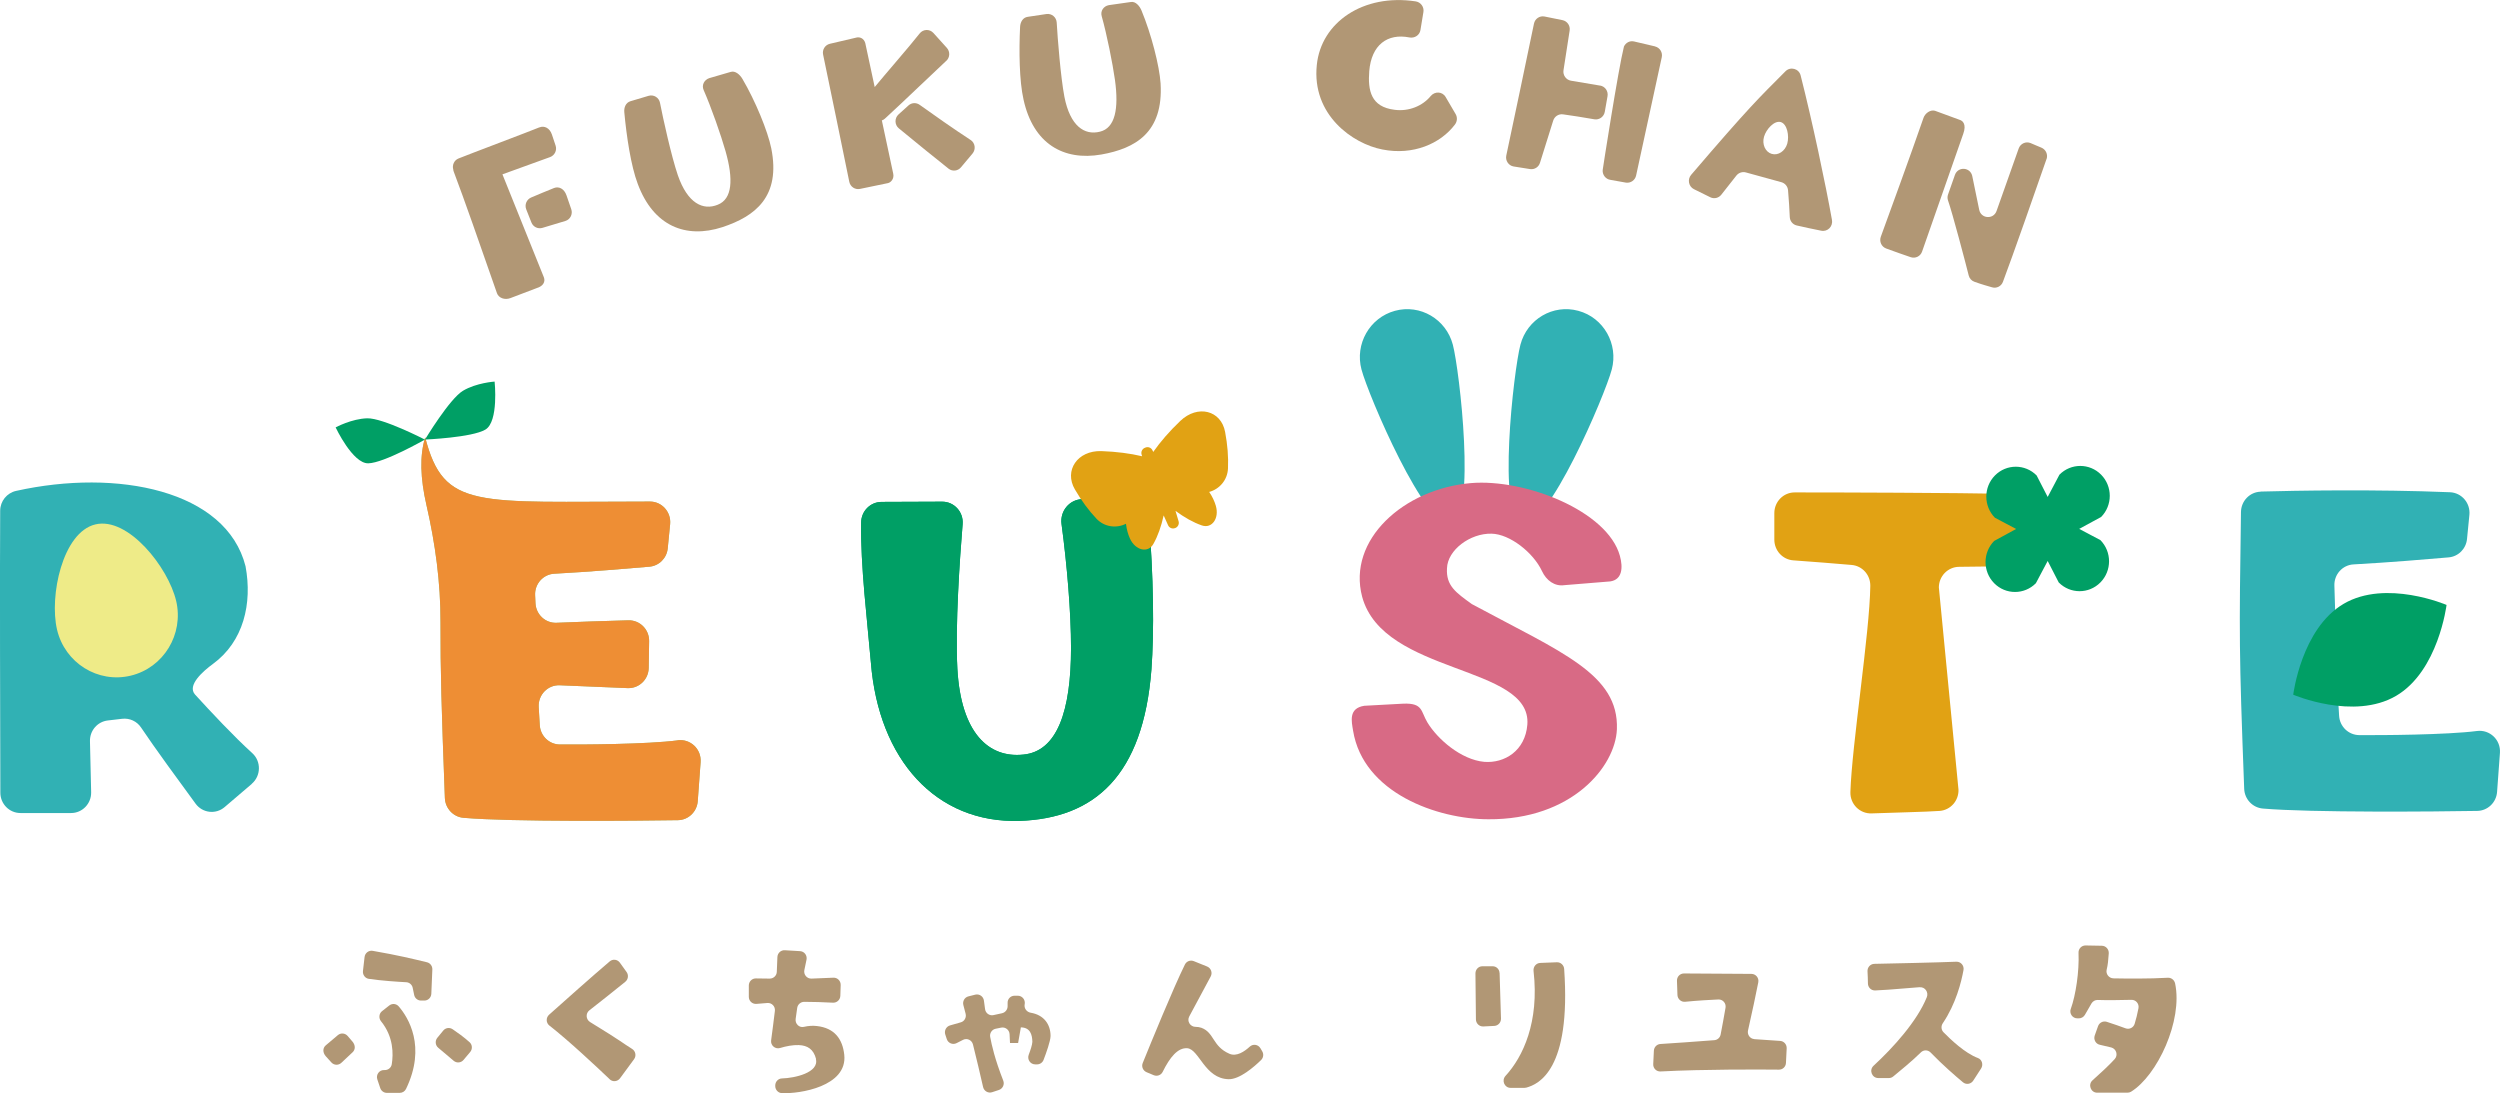 <svg width="247" height="108" viewBox="0 0 247 108" fill="none" xmlns="http://www.w3.org/2000/svg">
<g clip-path="url(#clip0_217_2091)">
<path d="M111.729 0.197C112.195 0.114 112.596 0.592 112.779 1.034C113.751 3.371 114.553 6.515 114.665 8.23C114.959 13.101 112.171 14.667 108.818 15.265C105.063 15.922 102.081 14.189 101.126 9.844C100.701 7.979 100.672 5.015 100.784 2.66C100.808 2.17 101.061 1.727 101.544 1.662L103.383 1.387C103.902 1.309 104.373 1.698 104.403 2.229C104.491 3.795 104.792 7.609 105.163 9.563C105.729 12.462 107.15 13.394 108.67 13.011C110.173 12.653 110.556 10.758 110.156 7.883C109.932 6.282 109.348 3.365 108.847 1.596C108.7 1.082 109.036 0.604 109.554 0.508L111.735 0.197H111.729Z" fill="#B19775"/>
<path d="M72.192 7.106C72.639 6.957 73.105 7.375 73.347 7.788C74.632 9.963 75.858 12.964 76.2 14.649C77.16 19.43 74.614 21.373 71.372 22.443C67.747 23.62 64.553 22.329 63.008 18.163C62.331 16.376 61.9 13.448 61.682 11.099C61.635 10.609 61.83 10.137 62.295 9.999L64.081 9.467C64.582 9.318 65.107 9.635 65.207 10.155C65.507 11.697 66.327 15.426 66.969 17.309C67.93 20.094 69.463 20.823 70.918 20.225C72.356 19.658 72.474 17.727 71.685 14.942C71.243 13.382 70.264 10.585 69.521 8.899C69.303 8.409 69.569 7.895 70.07 7.722L72.186 7.106H72.192Z" fill="#B19775"/>
<path d="M140.634 1.183L140.34 2.97C140.257 3.484 139.762 3.795 139.255 3.7C137.074 3.269 135.495 4.435 135.282 7.029C135.135 8.947 135.442 10.561 137.787 10.848C139.196 11.033 140.546 10.471 141.353 9.491C141.76 9.001 142.503 9.031 142.827 9.581L143.817 11.272C144.006 11.595 143.976 12.001 143.752 12.3C142.314 14.207 139.603 15.372 136.579 14.769C133.65 14.207 129.583 11.35 130.101 6.413C130.526 2.211 134.687 -0.651 139.874 0.137C140.369 0.215 140.717 0.687 140.634 1.189V1.183Z" fill="#B19775"/>
<path d="M181.003 21.756C180.367 18.193 179.052 11.96 177.903 7.453C177.732 6.778 176.895 6.551 176.406 7.041C173.771 9.688 172.887 10.495 167.081 17.279C166.698 17.727 166.834 18.426 167.358 18.689C167.959 18.988 168.555 19.281 168.979 19.49C169.356 19.675 169.804 19.568 170.064 19.239L171.555 17.345C171.779 17.064 172.144 16.944 172.486 17.034C174.06 17.464 175.315 17.811 176.005 18.002C176.365 18.104 176.624 18.414 176.659 18.797C176.742 19.729 176.801 20.781 176.83 21.445C176.848 21.845 177.125 22.186 177.514 22.275C178.221 22.443 179.176 22.64 179.942 22.795C180.561 22.921 181.109 22.377 180.997 21.75L181.003 21.756ZM175.05 15.205C174.414 15.02 174.072 14.261 174.284 13.514C174.496 12.766 175.304 11.876 175.94 12.061C176.577 12.246 176.795 13.436 176.583 14.183C176.37 14.936 175.681 15.39 175.05 15.205Z" fill="#B19775"/>
<path d="M54.739 18.576C53.984 18.881 53.183 19.209 52.476 19.514C52.028 19.705 51.809 20.225 51.992 20.686L52.505 21.983C52.676 22.419 53.148 22.646 53.59 22.514C54.391 22.275 55.234 22.018 55.853 21.833C56.342 21.69 56.607 21.158 56.442 20.674L55.971 19.305C55.741 18.636 55.21 18.39 54.739 18.576Z" fill="#B19775"/>
<path d="M53.295 12.581C52.328 12.982 46.328 15.241 45.297 15.659C44.866 15.832 44.654 16.317 44.784 16.759C44.79 16.831 44.801 16.896 44.831 16.962C45.898 19.783 47.253 23.68 49.098 28.963C49.263 29.442 49.864 29.663 50.424 29.454L53.035 28.461C53.66 28.276 53.902 27.84 53.737 27.404L49.641 17.225C51.538 16.544 53.654 15.779 54.344 15.522C54.804 15.354 55.051 14.846 54.892 14.38L54.527 13.286C54.309 12.641 53.772 12.39 53.295 12.587V12.581Z" fill="#B19775"/>
<path d="M93.475 6.031C93.858 5.696 93.888 5.11 93.552 4.734L92.22 3.257C91.849 2.845 91.2 2.869 90.858 3.311C89.921 4.513 87.392 7.411 86.42 8.601L85.489 4.256C85.347 3.765 84.929 3.64 84.64 3.706L81.988 4.327C81.516 4.441 81.221 4.913 81.322 5.391C81.964 8.433 83.402 15.486 83.909 17.96C84.009 18.45 84.475 18.761 84.958 18.666L87.728 18.092C88.011 18.032 88.359 17.673 88.253 17.171L87.127 11.9C87.227 11.864 87.328 11.81 87.416 11.732C88.943 10.346 92.986 6.461 93.475 6.025V6.031Z" fill="#B19775"/>
<path d="M95.886 13.824C94.465 12.904 91.978 11.165 90.864 10.358C90.522 10.113 90.068 10.137 89.756 10.418L88.778 11.302C88.365 11.673 88.377 12.33 88.807 12.683C90.174 13.806 92.868 16.006 93.723 16.669C94.1 16.962 94.636 16.902 94.943 16.532L96.086 15.169C96.434 14.751 96.346 14.117 95.892 13.824H95.886Z" fill="#B19775"/>
<path d="M163.521 4.584L161.458 4.1C161.034 3.992 160.615 4.22 160.445 4.602C159.89 6.801 158.364 16.633 158.346 16.795C158.305 17.273 158.641 17.703 159.107 17.769L160.645 18.044C161.111 18.11 161.547 17.805 161.647 17.345C162.183 14.864 163.657 8.075 164.181 5.66C164.287 5.182 163.993 4.704 163.521 4.59V4.584Z" fill="#B19775"/>
<path d="M158.087 8.457L155.21 7.973C154.727 7.889 154.397 7.429 154.474 6.939L155.081 3.018C155.157 2.54 154.845 2.086 154.374 1.99L152.605 1.632C152.122 1.536 151.656 1.847 151.556 2.337C150.931 5.391 149.369 12.778 148.821 15.366C148.715 15.868 149.045 16.364 149.546 16.448C150.088 16.538 150.707 16.633 151.173 16.705C151.609 16.771 152.022 16.508 152.151 16.084L153.454 11.924C153.584 11.505 153.985 11.242 154.415 11.296C155.11 11.386 156.572 11.619 157.521 11.786C158.004 11.87 158.464 11.541 158.552 11.051L158.824 9.503C158.912 9.007 158.582 8.535 158.087 8.451V8.457Z" fill="#B19775"/>
<path d="M193.97 13.221C194.312 12.27 193.917 11.924 193.599 11.834L191.177 10.944C190.723 10.812 190.204 11.189 190.045 11.637C188.76 15.348 186.614 21.23 185.825 23.387C185.654 23.853 185.884 24.373 186.343 24.547C186.95 24.774 188.3 25.252 188.789 25.413C189.249 25.563 189.744 25.318 189.903 24.852L193.97 13.221Z" fill="#B19775"/>
<path d="M202.199 15.725C202.358 15.265 202.128 14.762 201.68 14.583C201.102 14.356 201.138 14.344 200.619 14.135C200.147 13.944 199.617 14.189 199.446 14.673L197.259 20.847C196.953 21.707 195.721 21.618 195.544 20.721C195.338 19.687 195.096 18.528 194.86 17.398C194.672 16.502 193.446 16.424 193.145 17.285L192.467 19.215C192.397 19.412 192.397 19.622 192.467 19.813C192.898 21.032 194.242 26.136 194.507 27.212C194.577 27.505 194.79 27.738 195.073 27.84C196.016 28.174 196.204 28.198 196.805 28.384C197.253 28.521 197.725 28.288 197.89 27.846C198.839 25.341 201.344 18.169 202.193 15.719L202.199 15.725Z" fill="#B19775"/>
<path d="M66.946 73.15C63.975 73.538 57.48 73.574 55.316 73.556C54.261 73.55 53.395 72.719 53.33 71.649L53.224 69.856C53.153 68.655 54.12 67.651 55.311 67.705C57.438 67.8 60.173 67.914 62.018 67.986C63.144 68.027 64.075 67.125 64.093 65.989L64.134 63.348C64.152 62.194 63.221 61.262 62.089 61.286C59.831 61.339 56.902 61.453 54.981 61.531C53.878 61.578 52.953 60.706 52.906 59.588L52.87 58.799C52.823 57.688 53.66 56.743 54.757 56.684C58.169 56.498 62.018 56.175 64.158 55.99C65.118 55.907 65.879 55.142 65.973 54.173L66.209 51.789C66.327 50.593 65.401 49.553 64.217 49.553C47.029 49.553 43.858 50.384 42.008 43.212C41.448 45.017 41.53 47.264 42.131 49.888C43.004 53.689 43.534 57.562 43.522 61.465C43.511 66.3 43.617 69.916 43.953 78.839C43.994 79.873 44.784 80.716 45.797 80.8C50.572 81.212 62.979 81.099 66.981 81.033C68.013 81.015 68.861 80.202 68.938 79.156L69.221 75.301C69.315 74.01 68.213 72.976 66.946 73.138V73.15Z" fill="#97C789"/>
<path d="M66.946 73.15C63.975 73.538 57.48 73.574 55.316 73.556C54.261 73.55 53.395 72.719 53.33 71.649L53.224 69.856C53.153 68.655 54.12 67.651 55.311 67.705C57.438 67.8 60.173 67.914 62.018 67.986C63.144 68.027 64.075 67.125 64.093 65.989L64.134 63.348C64.152 62.194 63.221 61.262 62.089 61.286C59.831 61.339 56.902 61.453 54.981 61.531C53.878 61.578 52.953 60.706 52.906 59.588L52.87 58.799C52.823 57.688 53.66 56.743 54.757 56.684C58.169 56.498 62.018 56.175 64.158 55.99C65.118 55.907 65.879 55.142 65.973 54.173L66.209 51.789C66.327 50.593 65.401 49.553 64.217 49.553C47.029 49.553 43.858 50.384 42.008 43.212C41.448 45.017 41.53 47.264 42.131 49.888C43.004 53.689 43.534 57.562 43.522 61.465C43.511 66.3 43.617 69.916 43.953 78.839C43.994 79.873 44.784 80.716 45.797 80.8C50.572 81.212 62.979 81.099 66.981 81.033C68.013 81.015 68.861 80.202 68.938 79.156L69.221 75.301C69.315 74.01 68.213 72.976 66.946 73.138V73.15Z" fill="#EE8E34"/>
<path d="M41.978 43.433C41.978 43.433 37.929 45.746 36.385 45.776C34.846 45.812 33.16 42.226 33.16 42.226C33.16 42.226 34.752 41.365 36.29 41.329C37.829 41.293 41.972 43.427 41.972 43.427L41.978 43.433Z" fill="#009F65"/>
<path d="M41.99 43.427C41.99 43.427 46.635 43.236 47.961 42.441C49.287 41.646 48.868 37.701 48.868 37.701C48.868 37.701 47.071 37.815 45.739 38.61C44.412 39.405 41.99 43.427 41.99 43.427Z" fill="#009F65"/>
<path d="M191.566 58.106L193.499 78.027C193.528 79.114 192.715 80.029 191.648 80.118C190.593 80.208 186.361 80.304 184.923 80.364C183.75 80.411 182.783 79.449 182.819 78.254C182.966 73.574 184.728 62.529 184.787 57.879C184.799 56.803 183.998 55.907 182.942 55.817C181.333 55.68 178.987 55.488 177.184 55.363C176.123 55.291 175.304 54.395 175.304 53.319V50.695C175.304 49.565 176.205 48.645 177.319 48.651C181.828 48.651 192.815 48.681 198.88 48.8C200.047 48.824 200.949 49.846 200.849 51.03L200.584 54.054C200.495 55.094 199.652 55.895 198.627 55.919C197.189 55.955 195.149 55.996 193.57 56.002C192.438 56.002 191.53 56.953 191.56 58.1L191.566 58.106Z" fill="#E1A214"/>
<path d="M207.515 53.36L205.423 52.255L207.592 51.077C208.729 49.924 208.729 48.053 207.592 46.9C206.454 45.746 204.609 45.746 203.472 46.9L202.311 49.099L201.22 46.977C200.083 45.824 198.238 45.824 197.1 46.977C195.963 48.131 195.963 50.002 197.1 51.155L199.193 52.261L197.024 53.444C195.886 54.598 195.886 56.468 197.024 57.622C198.161 58.775 200.006 58.775 201.144 57.622L202.311 55.422L203.401 57.544C204.539 58.698 206.383 58.698 207.521 57.544C208.659 56.391 208.659 54.52 207.521 53.366L207.515 53.36Z" fill="#009F65"/>
<path d="M24.879 77.447L22.191 79.742C21.319 80.489 20.011 80.334 19.327 79.407C17.783 77.309 15.213 73.789 13.94 71.883C13.527 71.261 12.808 70.932 12.071 71.016L10.645 71.183C9.625 71.303 8.865 72.187 8.888 73.227L9.006 78.272C9.03 79.401 8.134 80.328 7.026 80.328H2.022C0.931 80.328 0.041 79.437 0.035 78.326C0.018 72.594 -0.029 56.158 0.018 50.456C0.024 49.512 0.678 48.705 1.586 48.502C11.582 46.278 22.357 48.43 24.26 55.949C24.944 59.63 24.06 63.384 21.048 65.589C20.058 66.312 18.449 67.717 19.274 68.625C20.818 70.317 23.117 72.773 24.926 74.411C25.822 75.224 25.793 76.658 24.873 77.441L24.879 77.447Z" fill="#31B1B4"/>
<path d="M17.405 59.367C18.177 62.66 16.168 65.971 12.92 66.754C9.672 67.537 6.407 65.499 5.635 62.206C4.863 58.913 6.165 52.595 9.419 51.812C12.672 51.029 16.633 56.08 17.405 59.373V59.367Z" fill="#EEEB88"/>
<path d="M159.242 36.506C158.576 39.034 152.871 52.428 150.377 51.753C147.884 51.077 149.552 36.578 150.218 34.056C150.884 31.527 153.448 30.027 155.941 30.709C158.435 31.384 159.914 33.984 159.242 36.512V36.506Z" fill="#31B1B4"/>
<path d="M134.516 36.506C135.182 39.034 140.888 52.428 143.381 51.753C145.874 51.077 144.206 36.578 143.54 34.056C142.874 31.527 140.31 30.027 137.817 30.709C135.324 31.39 133.844 33.984 134.516 36.512V36.506Z" fill="#31B1B4"/>
<path d="M147.059 80.943C142.031 80.943 134.687 78.355 133.685 72.193C133.538 71.279 133.208 69.982 134.787 69.731L138.642 69.522C140.611 69.444 140.363 70.275 141.029 71.38C142.019 73.018 144.348 75.062 146.646 75.271C148.644 75.427 150.696 74.183 150.902 71.59C151.362 65.666 136.679 66.701 134.581 58.961C133.096 53.348 138.666 48.304 145.326 47.73C150.672 47.282 158.818 50.468 160.044 54.914C160.368 56.08 160.279 57.263 159.101 57.443L154.568 57.813C153.595 57.962 152.77 57.335 152.352 56.432C151.497 54.598 149.175 52.763 147.365 52.727C145.261 52.673 143.015 54.335 142.962 56.151C142.862 57.867 143.835 58.542 145.42 59.684C154.291 64.465 159.955 66.599 159.749 72.056C159.596 75.743 155.299 80.997 147.047 80.943H147.059Z" fill="#D86A85"/>
<path d="M223.341 48.567C226.848 48.471 234.622 48.328 242.055 48.633C243.21 48.681 244.088 49.697 243.976 50.868L243.741 53.253C243.646 54.221 242.886 54.986 241.925 55.07C239.791 55.255 235.937 55.578 232.524 55.763C231.428 55.823 230.591 56.767 230.638 57.879C230.638 57.879 230.927 67.729 230.997 68.93L231.104 70.723C231.168 71.787 232.035 72.618 233.09 72.63C235.253 72.647 241.754 72.606 244.719 72.223C245.986 72.056 247.088 73.096 246.994 74.387L246.711 78.242C246.635 79.288 245.786 80.1 244.754 80.118C240.752 80.19 228.333 80.298 223.565 79.885C222.557 79.796 221.767 78.965 221.726 77.937C221.207 64.166 221.231 63.031 221.408 50.581C221.425 49.493 222.28 48.609 223.353 48.579L223.341 48.567Z" fill="#31B1B4"/>
<path d="M236.732 68.751C232.548 71.201 226.571 68.637 226.571 68.637C226.571 68.637 227.372 62.104 231.557 59.654C235.742 57.203 241.719 59.767 241.719 59.767C241.719 59.767 240.917 66.3 236.732 68.751Z" fill="#009F65"/>
<path d="M111.276 49.135C112.419 49.087 113.392 49.966 113.492 51.119C113.981 56.965 114.034 62.457 113.763 66.133C112.944 76.682 108.122 80.842 100.743 81.105C92.491 81.362 86.809 75.074 86.043 65.457C85.689 61.351 85.005 55.865 85.082 51.597C85.106 50.486 85.99 49.601 87.086 49.589L93.086 49.565C94.271 49.559 95.208 50.581 95.108 51.783C94.825 55.207 94.365 61.812 94.589 66.079C94.949 72.474 97.713 74.913 101.102 74.554C104.432 74.243 105.818 70.293 105.818 64.005C105.818 60.539 105.429 55.859 104.88 51.777C104.709 50.51 105.641 49.368 106.902 49.314L111.276 49.135Z" fill="#009F65"/>
<path d="M111.276 49.135C112.419 49.087 113.392 49.966 113.492 51.119C113.981 56.965 114.034 62.457 113.763 66.133C112.944 76.682 108.122 80.842 100.743 81.105C92.491 81.362 86.809 75.074 86.043 65.457C85.689 61.351 85.005 55.865 85.082 51.597C85.106 50.486 85.99 49.601 87.086 49.589L93.086 49.565C94.271 49.559 95.208 50.581 95.108 51.783C94.825 55.207 94.365 61.812 94.589 66.079C94.949 72.474 97.713 74.913 101.102 74.554C104.432 74.243 105.818 70.293 105.818 64.005C105.818 60.539 105.429 55.859 104.88 51.777C104.709 50.51 105.641 49.368 106.902 49.314L111.276 49.135Z" fill="#009F65"/>
<path d="M116.627 41.574C115.519 42.632 114.641 43.654 113.94 44.652C113.91 44.593 113.887 44.539 113.857 44.479C113.733 44.228 113.439 44.114 113.179 44.216L113.15 44.228L113.12 44.24C112.861 44.342 112.714 44.616 112.784 44.891C112.802 44.951 112.82 45.017 112.838 45.077C111.665 44.802 110.332 44.622 108.812 44.569C106.454 44.497 105.104 46.487 106.201 48.358C106.843 49.458 107.556 50.432 108.346 51.263C109.124 52.075 110.303 52.225 111.246 51.747C111.311 52.297 111.446 52.787 111.641 53.211C112.183 54.394 113.421 54.669 113.946 53.755C114.399 52.96 114.73 52.004 114.971 50.922C115.113 51.245 115.26 51.567 115.407 51.896C115.525 52.159 115.826 52.279 116.091 52.177C116.091 52.177 116.097 52.177 116.103 52.171H116.115C116.38 52.069 116.527 51.776 116.445 51.502C116.345 51.155 116.244 50.814 116.138 50.474C117.022 51.125 117.895 51.621 118.749 51.914C119.74 52.249 120.488 51.215 120.123 49.966C119.993 49.523 119.775 49.057 119.468 48.603C120.488 48.328 121.272 47.425 121.325 46.296C121.378 45.142 121.278 43.935 121.042 42.68C120.647 40.54 118.337 39.949 116.616 41.586L116.627 41.574Z" fill="#E1A214"/>
<path d="M32.742 104.97L32.2 104.372C31.858 103.99 31.881 103.535 32.188 103.278C32.53 102.986 32.984 102.603 33.384 102.268C33.673 102.029 34.098 102.065 34.345 102.352L34.823 102.908C35.135 103.278 35.117 103.709 34.834 103.966C34.516 104.259 34.098 104.647 33.726 105.006C33.443 105.275 33.001 105.257 32.742 104.97Z" fill="#B19775"/>
<path d="M42.715 95.783L42.615 98.186C42.597 98.563 42.296 98.856 41.925 98.856H41.595C41.265 98.856 40.976 98.616 40.917 98.288C40.876 98.067 40.823 97.81 40.77 97.576C40.699 97.278 40.446 97.062 40.139 97.044C39.332 97.003 37.675 96.895 36.438 96.71C36.072 96.656 35.819 96.309 35.86 95.939L36.019 94.552C36.066 94.152 36.438 93.871 36.827 93.943C39.426 94.397 40.74 94.726 42.184 95.072C42.509 95.15 42.727 95.449 42.715 95.783Z" fill="#B19775"/>
<path d="M38.707 105.143C38.866 104.139 38.895 102.442 37.646 100.9C37.398 100.595 37.44 100.141 37.746 99.901L38.453 99.346C38.748 99.113 39.161 99.154 39.402 99.441C40.328 100.523 42.143 103.392 40.115 107.588C39.998 107.827 39.756 107.976 39.491 107.976H38.224C37.929 107.976 37.664 107.785 37.569 107.504L37.281 106.649C37.121 106.183 37.475 105.699 37.958 105.723C37.97 105.723 37.988 105.723 38 105.723C38.347 105.735 38.654 105.49 38.707 105.143Z" fill="#B19775"/>
<path d="M44.713 101.683C45.173 101.993 45.851 102.478 46.399 102.974C46.676 103.225 46.693 103.661 46.452 103.942L45.792 104.725C45.544 105.018 45.114 105.054 44.819 104.803C44.383 104.432 43.764 103.906 43.304 103.523C43.004 103.278 42.962 102.83 43.21 102.531L43.794 101.82C44.017 101.545 44.412 101.485 44.707 101.683H44.713Z" fill="#B19775"/>
<path d="M60.232 106.625C59.03 105.478 56.165 102.788 54.285 101.33C53.937 101.061 53.925 100.547 54.25 100.254C55.594 99.053 58.7 96.286 60.244 94.983C60.55 94.726 61.004 94.785 61.24 95.108L61.906 96.035C62.124 96.339 62.071 96.758 61.782 96.997C60.946 97.672 59.289 99.005 58.234 99.818C57.845 100.117 57.88 100.72 58.299 100.977C61.588 102.992 61.447 103.009 62.449 103.631C62.796 103.846 62.891 104.318 62.643 104.653L61.258 106.536C61.01 106.87 60.533 106.918 60.232 106.631V106.625Z" fill="#B19775"/>
<path d="M80.626 104.623C80.378 103.661 79.783 103.29 78.923 103.254C78.333 103.231 77.667 103.362 77.078 103.541C76.594 103.691 76.117 103.29 76.188 102.782C76.294 101.975 76.441 100.882 76.559 99.878C76.612 99.441 76.258 99.065 75.822 99.095C75.528 99.118 75.162 99.148 74.744 99.184C74.325 99.22 73.983 98.897 73.983 98.485V97.367C73.983 96.979 74.296 96.662 74.679 96.668C75.062 96.674 75.528 96.68 76.046 96.686C76.424 96.686 76.736 96.393 76.748 96.017L76.807 94.552C76.824 94.164 77.154 93.859 77.537 93.883L79.046 93.973C79.471 93.996 79.771 94.397 79.683 94.821L79.471 95.837C79.376 96.286 79.724 96.704 80.172 96.686C80.756 96.662 81.557 96.626 82.341 96.596C82.742 96.578 83.072 96.913 83.06 97.32L83.025 98.389C83.013 98.784 82.677 99.089 82.288 99.065C81.215 99.005 80.514 98.993 79.459 98.981C79.111 98.981 78.811 99.238 78.763 99.585L78.61 100.673C78.545 101.145 78.958 101.563 79.418 101.455C79.877 101.348 80.296 101.324 80.709 101.372C82.453 101.569 83.243 102.651 83.414 104.211C83.75 107.343 78.999 108.09 77.237 108C76.877 107.982 76.594 107.665 76.594 107.301V107.247C76.594 106.864 76.895 106.554 77.266 106.548C78.498 106.518 80.956 105.98 80.608 104.623H80.626Z" fill="#B19775"/>
<path d="M103.796 102.358C103.79 102.854 103.36 104.055 103.106 104.713C103.006 104.982 102.747 105.161 102.464 105.161H102.281C101.792 105.161 101.462 104.665 101.639 104.205C101.81 103.756 101.98 103.248 101.998 102.932C101.98 102.197 101.78 101.521 100.861 101.503L100.589 103.051H99.788L99.747 102.185C99.729 101.76 99.34 101.449 98.927 101.527C98.745 101.563 98.55 101.599 98.367 101.641C97.996 101.718 97.76 102.083 97.831 102.454C97.984 103.266 98.285 104.629 99.122 106.769C99.269 107.145 99.069 107.564 98.692 107.689L98.02 107.91C97.636 108.036 97.224 107.803 97.13 107.402C96.888 106.35 96.446 104.426 96.128 103.189C96.016 102.758 95.55 102.537 95.155 102.734C94.955 102.836 94.731 102.95 94.507 103.063C94.129 103.254 93.67 103.063 93.54 102.657L93.393 102.208C93.269 101.832 93.481 101.426 93.858 101.312C94.177 101.222 94.56 101.109 94.925 101.007C95.291 100.906 95.497 100.523 95.403 100.158L95.179 99.298C95.084 98.921 95.302 98.539 95.674 98.443C95.88 98.389 96.122 98.329 96.363 98.27C96.764 98.174 97.159 98.449 97.212 98.862C97.248 99.124 97.283 99.423 97.324 99.704C97.377 100.111 97.772 100.386 98.167 100.29C98.438 100.224 98.686 100.17 98.986 100.111C99.316 100.045 99.558 99.746 99.552 99.405V99.095C99.534 98.7 99.847 98.377 100.236 98.377H100.56C100.984 98.377 101.309 98.76 101.244 99.19C101.244 99.208 101.238 99.232 101.232 99.25C101.173 99.644 101.45 99.991 101.833 100.057C103.159 100.278 103.796 101.228 103.796 102.352V102.358Z" fill="#B19775"/>
<path d="M124.531 103.565L124.708 103.87C124.873 104.151 124.826 104.504 124.596 104.731C123.919 105.394 122.469 106.661 121.378 106.625C119.026 106.566 118.478 103.667 117.305 103.565C116.368 103.494 115.584 104.456 114.871 105.902C114.712 106.225 114.329 106.368 113.993 106.231L113.28 105.932C112.926 105.783 112.755 105.376 112.902 105.024C113.663 103.147 115.897 97.672 117.07 95.293C117.229 94.971 117.606 94.827 117.942 94.959L119.262 95.491C119.645 95.646 119.816 96.106 119.616 96.477C119.109 97.421 118.189 99.142 117.5 100.421C117.24 100.9 117.6 101.461 118.142 101.455C118.325 101.455 118.508 101.479 118.696 101.545C119.987 102.023 119.775 103.374 121.461 104.109C122.162 104.426 122.952 103.894 123.476 103.41C123.801 103.111 124.313 103.189 124.531 103.571V103.565Z" fill="#B19775"/>
<path d="M148.161 96.13L148.297 100.637C148.308 101.019 148.014 101.342 147.637 101.36L146.546 101.414C146.157 101.432 145.827 101.115 145.821 100.72L145.774 96.172C145.774 95.784 146.075 95.467 146.458 95.467H147.46C147.837 95.455 148.143 95.76 148.155 96.136L148.161 96.13ZM148.745 106.297C150.472 104.42 152.093 100.977 151.515 95.933C151.468 95.521 151.762 95.156 152.169 95.138L153.819 95.072C154.191 95.06 154.509 95.347 154.539 95.724C155.24 105.717 152.004 107.127 150.802 107.456C150.743 107.474 150.684 107.48 150.625 107.48H149.246C148.639 107.48 148.332 106.751 148.745 106.297Z" fill="#B19775"/>
<path d="M173.341 102.669L175.881 102.842C176.258 102.866 176.541 103.195 176.524 103.577L176.453 105.018C176.435 105.394 176.129 105.687 175.757 105.681C173.883 105.663 168.407 105.633 164.063 105.86C163.651 105.884 163.315 105.544 163.339 105.125L163.403 103.81C163.421 103.452 163.698 103.171 164.046 103.147C165.166 103.075 167.582 102.914 169.374 102.77C169.686 102.746 169.94 102.519 169.999 102.209C170.129 101.539 170.347 100.374 170.482 99.567C170.559 99.124 170.217 98.73 169.775 98.748C168.991 98.784 167.747 98.85 166.492 98.975C166.097 99.017 165.749 98.706 165.732 98.306C165.714 97.875 165.696 97.338 165.684 96.895C165.673 96.501 165.985 96.178 166.374 96.178C167.883 96.19 171.396 96.214 173.04 96.22C173.476 96.22 173.807 96.626 173.718 97.057C173.5 98.15 173.093 100.117 172.704 101.808C172.61 102.226 172.905 102.633 173.329 102.663L173.341 102.669Z" fill="#B19775"/>
<path d="M189.662 97.535C186.738 97.774 185.872 97.839 185.265 97.857C184.876 97.869 184.557 97.564 184.552 97.17C184.546 96.811 184.534 96.369 184.51 95.969C184.487 95.574 184.787 95.24 185.182 95.228C186.945 95.192 191.406 95.096 193.287 95.018C193.729 95.001 194.071 95.401 193.994 95.837C193.782 97.015 193.245 99.178 191.955 101.085C191.76 101.366 191.778 101.742 192.019 101.987C192.709 102.693 194.153 104.067 195.42 104.533C195.827 104.683 195.969 105.197 195.733 105.567L194.955 106.769C194.731 107.115 194.259 107.193 193.941 106.93C193.216 106.326 191.943 105.227 190.74 103.984C190.475 103.709 190.039 103.709 189.774 103.984C189.002 104.761 187.563 105.938 187.051 106.356C186.927 106.458 186.78 106.512 186.62 106.512H185.577C184.946 106.512 184.64 105.729 185.106 105.298C187.057 103.499 189.408 100.9 190.369 98.521C190.564 98.031 190.192 97.499 189.674 97.541L189.662 97.535Z" fill="#B19775"/>
<path d="M204.598 99.668C205.081 98.33 205.44 95.981 205.358 94.134C205.34 93.734 205.664 93.405 206.059 93.411L207.668 93.441C208.063 93.447 208.37 93.793 208.346 94.194C208.299 94.851 208.258 95.329 208.14 95.801C208.034 96.232 208.364 96.65 208.806 96.662C210.067 96.686 212.36 96.71 214.17 96.602C214.517 96.578 214.824 96.817 214.901 97.164C215.679 100.846 213.138 106.267 210.545 107.863C210.439 107.928 210.309 107.958 210.185 107.958H207.203C206.566 107.958 206.266 107.157 206.743 106.733C207.468 106.087 208.323 105.304 208.93 104.641C209.289 104.253 209.095 103.619 208.588 103.488C208.228 103.398 207.828 103.302 207.468 103.225C207.055 103.141 206.82 102.705 206.961 102.304L207.285 101.39C207.409 101.037 207.786 100.846 208.14 100.953C208.806 101.163 209.501 101.414 210.008 101.599C210.38 101.736 210.786 101.533 210.904 101.151C211.04 100.714 211.181 100.147 211.281 99.615C211.364 99.172 211.028 98.772 210.586 98.784C209.637 98.808 208.093 98.832 207.262 98.796C207.008 98.784 206.767 98.921 206.637 99.142L205.989 100.266C205.865 100.481 205.635 100.613 205.393 100.613H205.24C204.757 100.613 204.427 100.129 204.592 99.674L204.598 99.668Z" fill="#B19775"/>
</g>
<defs>
<clipPath id="clip0_217_2091">
<rect width="247" height="108" fill="white"/>
</clipPath>
</defs>
</svg>
